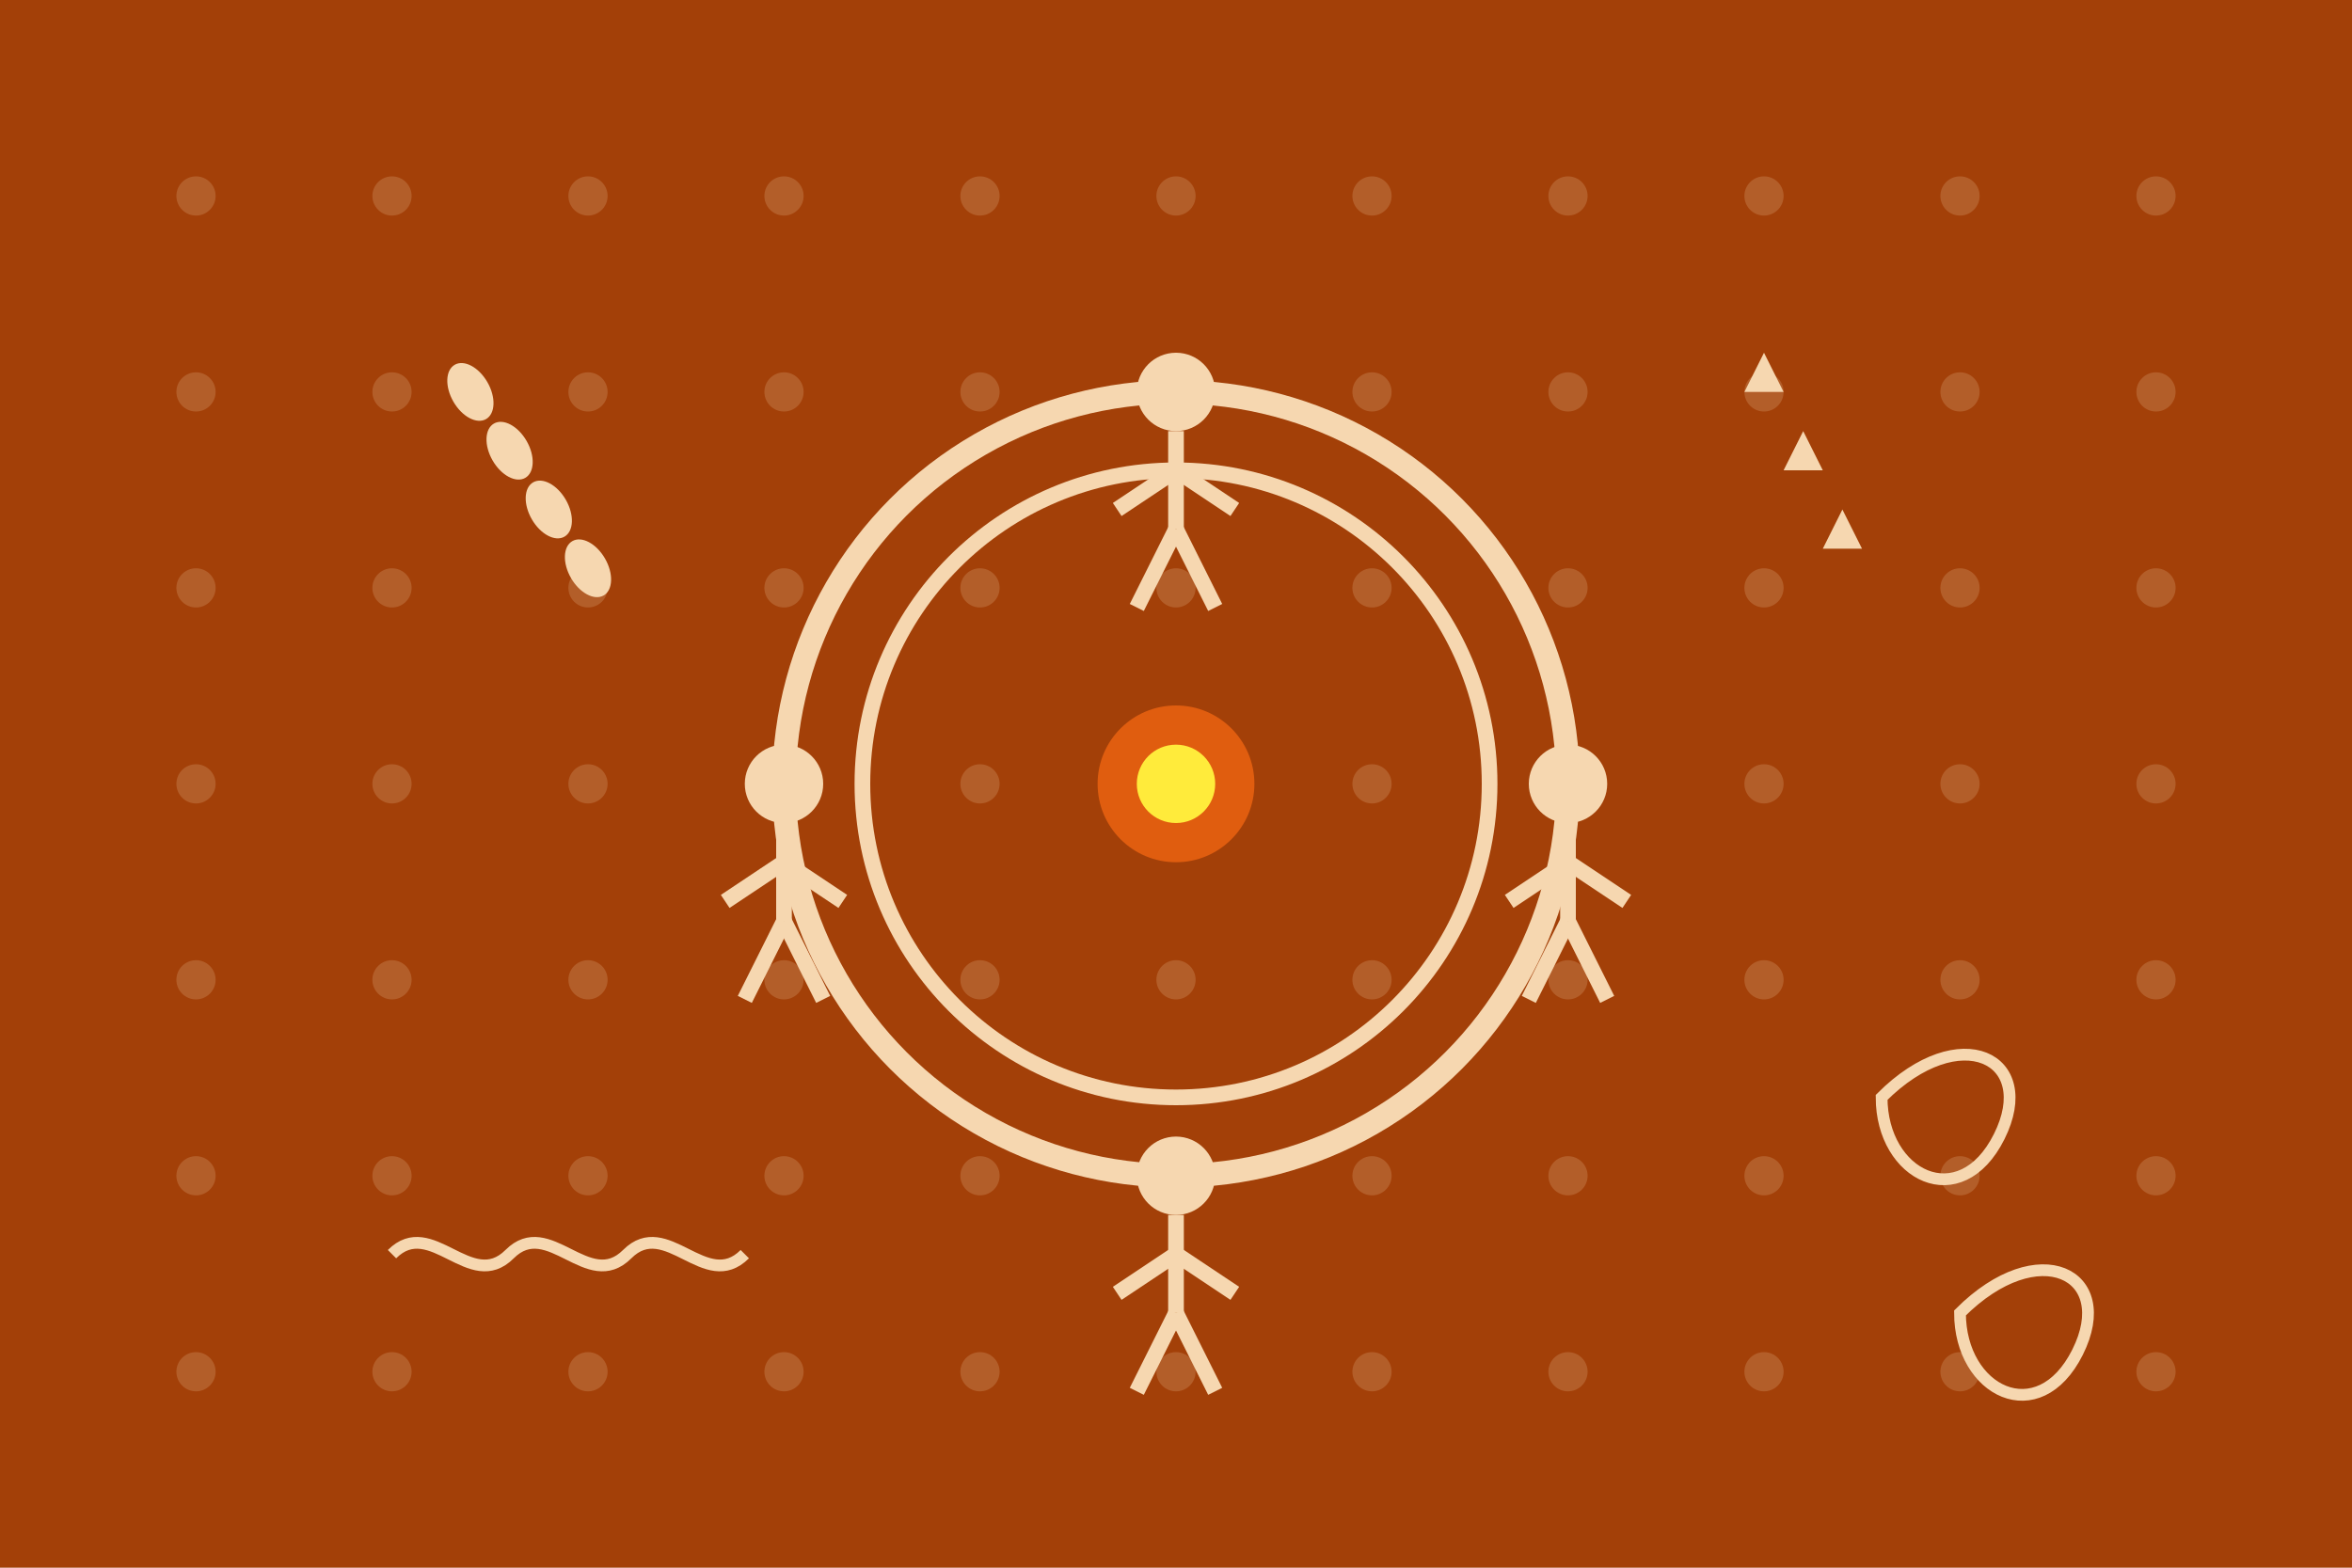 <svg xmlns="http://www.w3.org/2000/svg" width="600" height="400" viewBox="0 0 600 400">
  <!-- Cultural Immersion - Aboriginal Art Inspired -->
  
  <!-- Background - Earthy red -->
  <rect width="600" height="400" fill="#a34008" />
  
  <!-- Circular dotted pattern background - inspired by Aboriginal art -->
  <g opacity="0.2">
    <!-- Row 1 -->
    <circle cx="50" cy="50" r="5" fill="#f6d7b0" />
    <circle cx="100" cy="50" r="5" fill="#f6d7b0" />
    <circle cx="150" cy="50" r="5" fill="#f6d7b0" />
    <circle cx="200" cy="50" r="5" fill="#f6d7b0" />
    <circle cx="250" cy="50" r="5" fill="#f6d7b0" />
    <circle cx="300" cy="50" r="5" fill="#f6d7b0" />
    <circle cx="350" cy="50" r="5" fill="#f6d7b0" />
    <circle cx="400" cy="50" r="5" fill="#f6d7b0" />
    <circle cx="450" cy="50" r="5" fill="#f6d7b0" />
    <circle cx="500" cy="50" r="5" fill="#f6d7b0" />
    <circle cx="550" cy="50" r="5" fill="#f6d7b0" />
    
    <!-- Row 2 -->
    <circle cx="50" cy="100" r="5" fill="#f6d7b0" />
    <circle cx="100" cy="100" r="5" fill="#f6d7b0" />
    <circle cx="150" cy="100" r="5" fill="#f6d7b0" />
    <circle cx="200" cy="100" r="5" fill="#f6d7b0" />
    <circle cx="250" cy="100" r="5" fill="#f6d7b0" />
    <circle cx="300" cy="100" r="5" fill="#f6d7b0" />
    <circle cx="350" cy="100" r="5" fill="#f6d7b0" />
    <circle cx="400" cy="100" r="5" fill="#f6d7b0" />
    <circle cx="450" cy="100" r="5" fill="#f6d7b0" />
    <circle cx="500" cy="100" r="5" fill="#f6d7b0" />
    <circle cx="550" cy="100" r="5" fill="#f6d7b0" />
    
    <!-- Row 3 -->
    <circle cx="50" cy="150" r="5" fill="#f6d7b0" />
    <circle cx="100" cy="150" r="5" fill="#f6d7b0" />
    <circle cx="150" cy="150" r="5" fill="#f6d7b0" />
    <circle cx="200" cy="150" r="5" fill="#f6d7b0" />
    <circle cx="250" cy="150" r="5" fill="#f6d7b0" />
    <circle cx="300" cy="150" r="5" fill="#f6d7b0" />
    <circle cx="350" cy="150" r="5" fill="#f6d7b0" />
    <circle cx="400" cy="150" r="5" fill="#f6d7b0" />
    <circle cx="450" cy="150" r="5" fill="#f6d7b0" />
    <circle cx="500" cy="150" r="5" fill="#f6d7b0" />
    <circle cx="550" cy="150" r="5" fill="#f6d7b0" />
    
    <!-- Row 4 -->
    <circle cx="50" cy="200" r="5" fill="#f6d7b0" />
    <circle cx="100" cy="200" r="5" fill="#f6d7b0" />
    <circle cx="150" cy="200" r="5" fill="#f6d7b0" />
    <circle cx="200" cy="200" r="5" fill="#f6d7b0" />
    <circle cx="250" cy="200" r="5" fill="#f6d7b0" />
    <circle cx="300" cy="200" r="5" fill="#f6d7b0" />
    <circle cx="350" cy="200" r="5" fill="#f6d7b0" />
    <circle cx="400" cy="200" r="5" fill="#f6d7b0" />
    <circle cx="450" cy="200" r="5" fill="#f6d7b0" />
    <circle cx="500" cy="200" r="5" fill="#f6d7b0" />
    <circle cx="550" cy="200" r="5" fill="#f6d7b0" />
    
    <!-- Row 5 -->
    <circle cx="50" cy="250" r="5" fill="#f6d7b0" />
    <circle cx="100" cy="250" r="5" fill="#f6d7b0" />
    <circle cx="150" cy="250" r="5" fill="#f6d7b0" />
    <circle cx="200" cy="250" r="5" fill="#f6d7b0" />
    <circle cx="250" cy="250" r="5" fill="#f6d7b0" />
    <circle cx="300" cy="250" r="5" fill="#f6d7b0" />
    <circle cx="350" cy="250" r="5" fill="#f6d7b0" />
    <circle cx="400" cy="250" r="5" fill="#f6d7b0" />
    <circle cx="450" cy="250" r="5" fill="#f6d7b0" />
    <circle cx="500" cy="250" r="5" fill="#f6d7b0" />
    <circle cx="550" cy="250" r="5" fill="#f6d7b0" />
    
    <!-- Row 6 -->
    <circle cx="50" cy="300" r="5" fill="#f6d7b0" />
    <circle cx="100" cy="300" r="5" fill="#f6d7b0" />
    <circle cx="150" cy="300" r="5" fill="#f6d7b0" />
    <circle cx="200" cy="300" r="5" fill="#f6d7b0" />
    <circle cx="250" cy="300" r="5" fill="#f6d7b0" />
    <circle cx="300" cy="300" r="5" fill="#f6d7b0" />
    <circle cx="350" cy="300" r="5" fill="#f6d7b0" />
    <circle cx="400" cy="300" r="5" fill="#f6d7b0" />
    <circle cx="450" cy="300" r="5" fill="#f6d7b0" />
    <circle cx="500" cy="300" r="5" fill="#f6d7b0" />
    <circle cx="550" cy="300" r="5" fill="#f6d7b0" />
    
    <!-- Row 7 -->
    <circle cx="50" cy="350" r="5" fill="#f6d7b0" />
    <circle cx="100" cy="350" r="5" fill="#f6d7b0" />
    <circle cx="150" cy="350" r="5" fill="#f6d7b0" />
    <circle cx="200" cy="350" r="5" fill="#f6d7b0" />
    <circle cx="250" cy="350" r="5" fill="#f6d7b0" />
    <circle cx="300" cy="350" r="5" fill="#f6d7b0" />
    <circle cx="350" cy="350" r="5" fill="#f6d7b0" />
    <circle cx="400" cy="350" r="5" fill="#f6d7b0" />
    <circle cx="450" cy="350" r="5" fill="#f6d7b0" />
    <circle cx="500" cy="350" r="5" fill="#f6d7b0" />
    <circle cx="550" cy="350" r="5" fill="#f6d7b0" />
  </g>
  
  <!-- Central circular meeting place -->
  <circle cx="300" cy="200" r="100" fill="none" stroke="#f6d7b0" stroke-width="6" />
  <circle cx="300" cy="200" r="80" fill="none" stroke="#f6d7b0" stroke-width="4" />
  
  <!-- People figures around the circle -->
  <!-- Person 1 -->
  <circle cx="300" cy="100" r="10" fill="#f6d7b0" />
  <line x1="300" y1="110" x2="300" y2="135" stroke="#f6d7b0" stroke-width="4" />
  <line x1="300" y1="120" x2="285" y2="130" stroke="#f6d7b0" stroke-width="4" />
  <line x1="300" y1="120" x2="315" y2="130" stroke="#f6d7b0" stroke-width="4" />
  <line x1="300" y1="135" x2="290" y2="155" stroke="#f6d7b0" stroke-width="4" />
  <line x1="300" y1="135" x2="310" y2="155" stroke="#f6d7b0" stroke-width="4" />
  
  <!-- Person 2 -->
  <circle cx="400" cy="200" r="10" fill="#f6d7b0" />
  <line x1="400" y1="210" x2="400" y2="235" stroke="#f6d7b0" stroke-width="4" />
  <line x1="400" y1="220" x2="385" y2="230" stroke="#f6d7b0" stroke-width="4" />
  <line x1="400" y1="220" x2="415" y2="230" stroke="#f6d7b0" stroke-width="4" />
  <line x1="400" y1="235" x2="390" y2="255" stroke="#f6d7b0" stroke-width="4" />
  <line x1="400" y1="235" x2="410" y2="255" stroke="#f6d7b0" stroke-width="4" />
  
  <!-- Person 3 -->
  <circle cx="300" cy="300" r="10" fill="#f6d7b0" />
  <line x1="300" y1="310" x2="300" y2="335" stroke="#f6d7b0" stroke-width="4" />
  <line x1="300" y1="320" x2="285" y2="330" stroke="#f6d7b0" stroke-width="4" />
  <line x1="300" y1="320" x2="315" y2="330" stroke="#f6d7b0" stroke-width="4" />
  <line x1="300" y1="335" x2="290" y2="355" stroke="#f6d7b0" stroke-width="4" />
  <line x1="300" y1="335" x2="310" y2="355" stroke="#f6d7b0" stroke-width="4" />
  
  <!-- Person 4 -->
  <circle cx="200" cy="200" r="10" fill="#f6d7b0" />
  <line x1="200" y1="210" x2="200" y2="235" stroke="#f6d7b0" stroke-width="4" />
  <line x1="200" y1="220" x2="185" y2="230" stroke="#f6d7b0" stroke-width="4" />
  <line x1="200" y1="220" x2="215" y2="230" stroke="#f6d7b0" stroke-width="4" />
  <line x1="200" y1="235" x2="190" y2="255" stroke="#f6d7b0" stroke-width="4" />
  <line x1="200" y1="235" x2="210" y2="255" stroke="#f6d7b0" stroke-width="4" />
  
  <!-- Campfire in center -->
  <circle cx="300" cy="200" r="20" fill="#e05d0f" />
  <circle cx="300" cy="200" r="10" fill="#ffeb3b" />
  
  <!-- Animal tracks -->
  <g fill="#f6d7b0">
    <!-- Kangaroo tracks -->
    <ellipse cx="120" cy="100" rx="5" ry="8" transform="rotate(-30 120 100)" />
    <ellipse cx="130" cy="115" rx="5" ry="8" transform="rotate(-30 130 115)" />
    <ellipse cx="140" cy="130" rx="5" ry="8" transform="rotate(-30 140 130)" />
    <ellipse cx="150" cy="145" rx="5" ry="8" transform="rotate(-30 150 145)" />
    
    <!-- Emu tracks -->
    <path d="M450,90 L445,100 L455,100 Z" />
    <path d="M460,110 L455,120 L465,120 Z" />
    <path d="M470,130 L465,140 L475,140 Z" />
    
    <!-- Snake track -->
    <path d="M100,320 C110,310 120,330 130,320 C140,310 150,330 160,320 C170,310 180,330 190,320" stroke="#f6d7b0" stroke-width="3" fill="none" />
  </g>
  
  <!-- Boomerangs -->
  <path d="M480,280 C500,260 520,270 510,290 C500,310 480,300 480,280 Z" fill="none" stroke="#f6d7b0" stroke-width="3" />
  <path d="M500,335 C520,315 540,325 530,345 C520,365 500,355 500,335 Z" fill="none" stroke="#f6d7b0" stroke-width="3" />
</svg>
